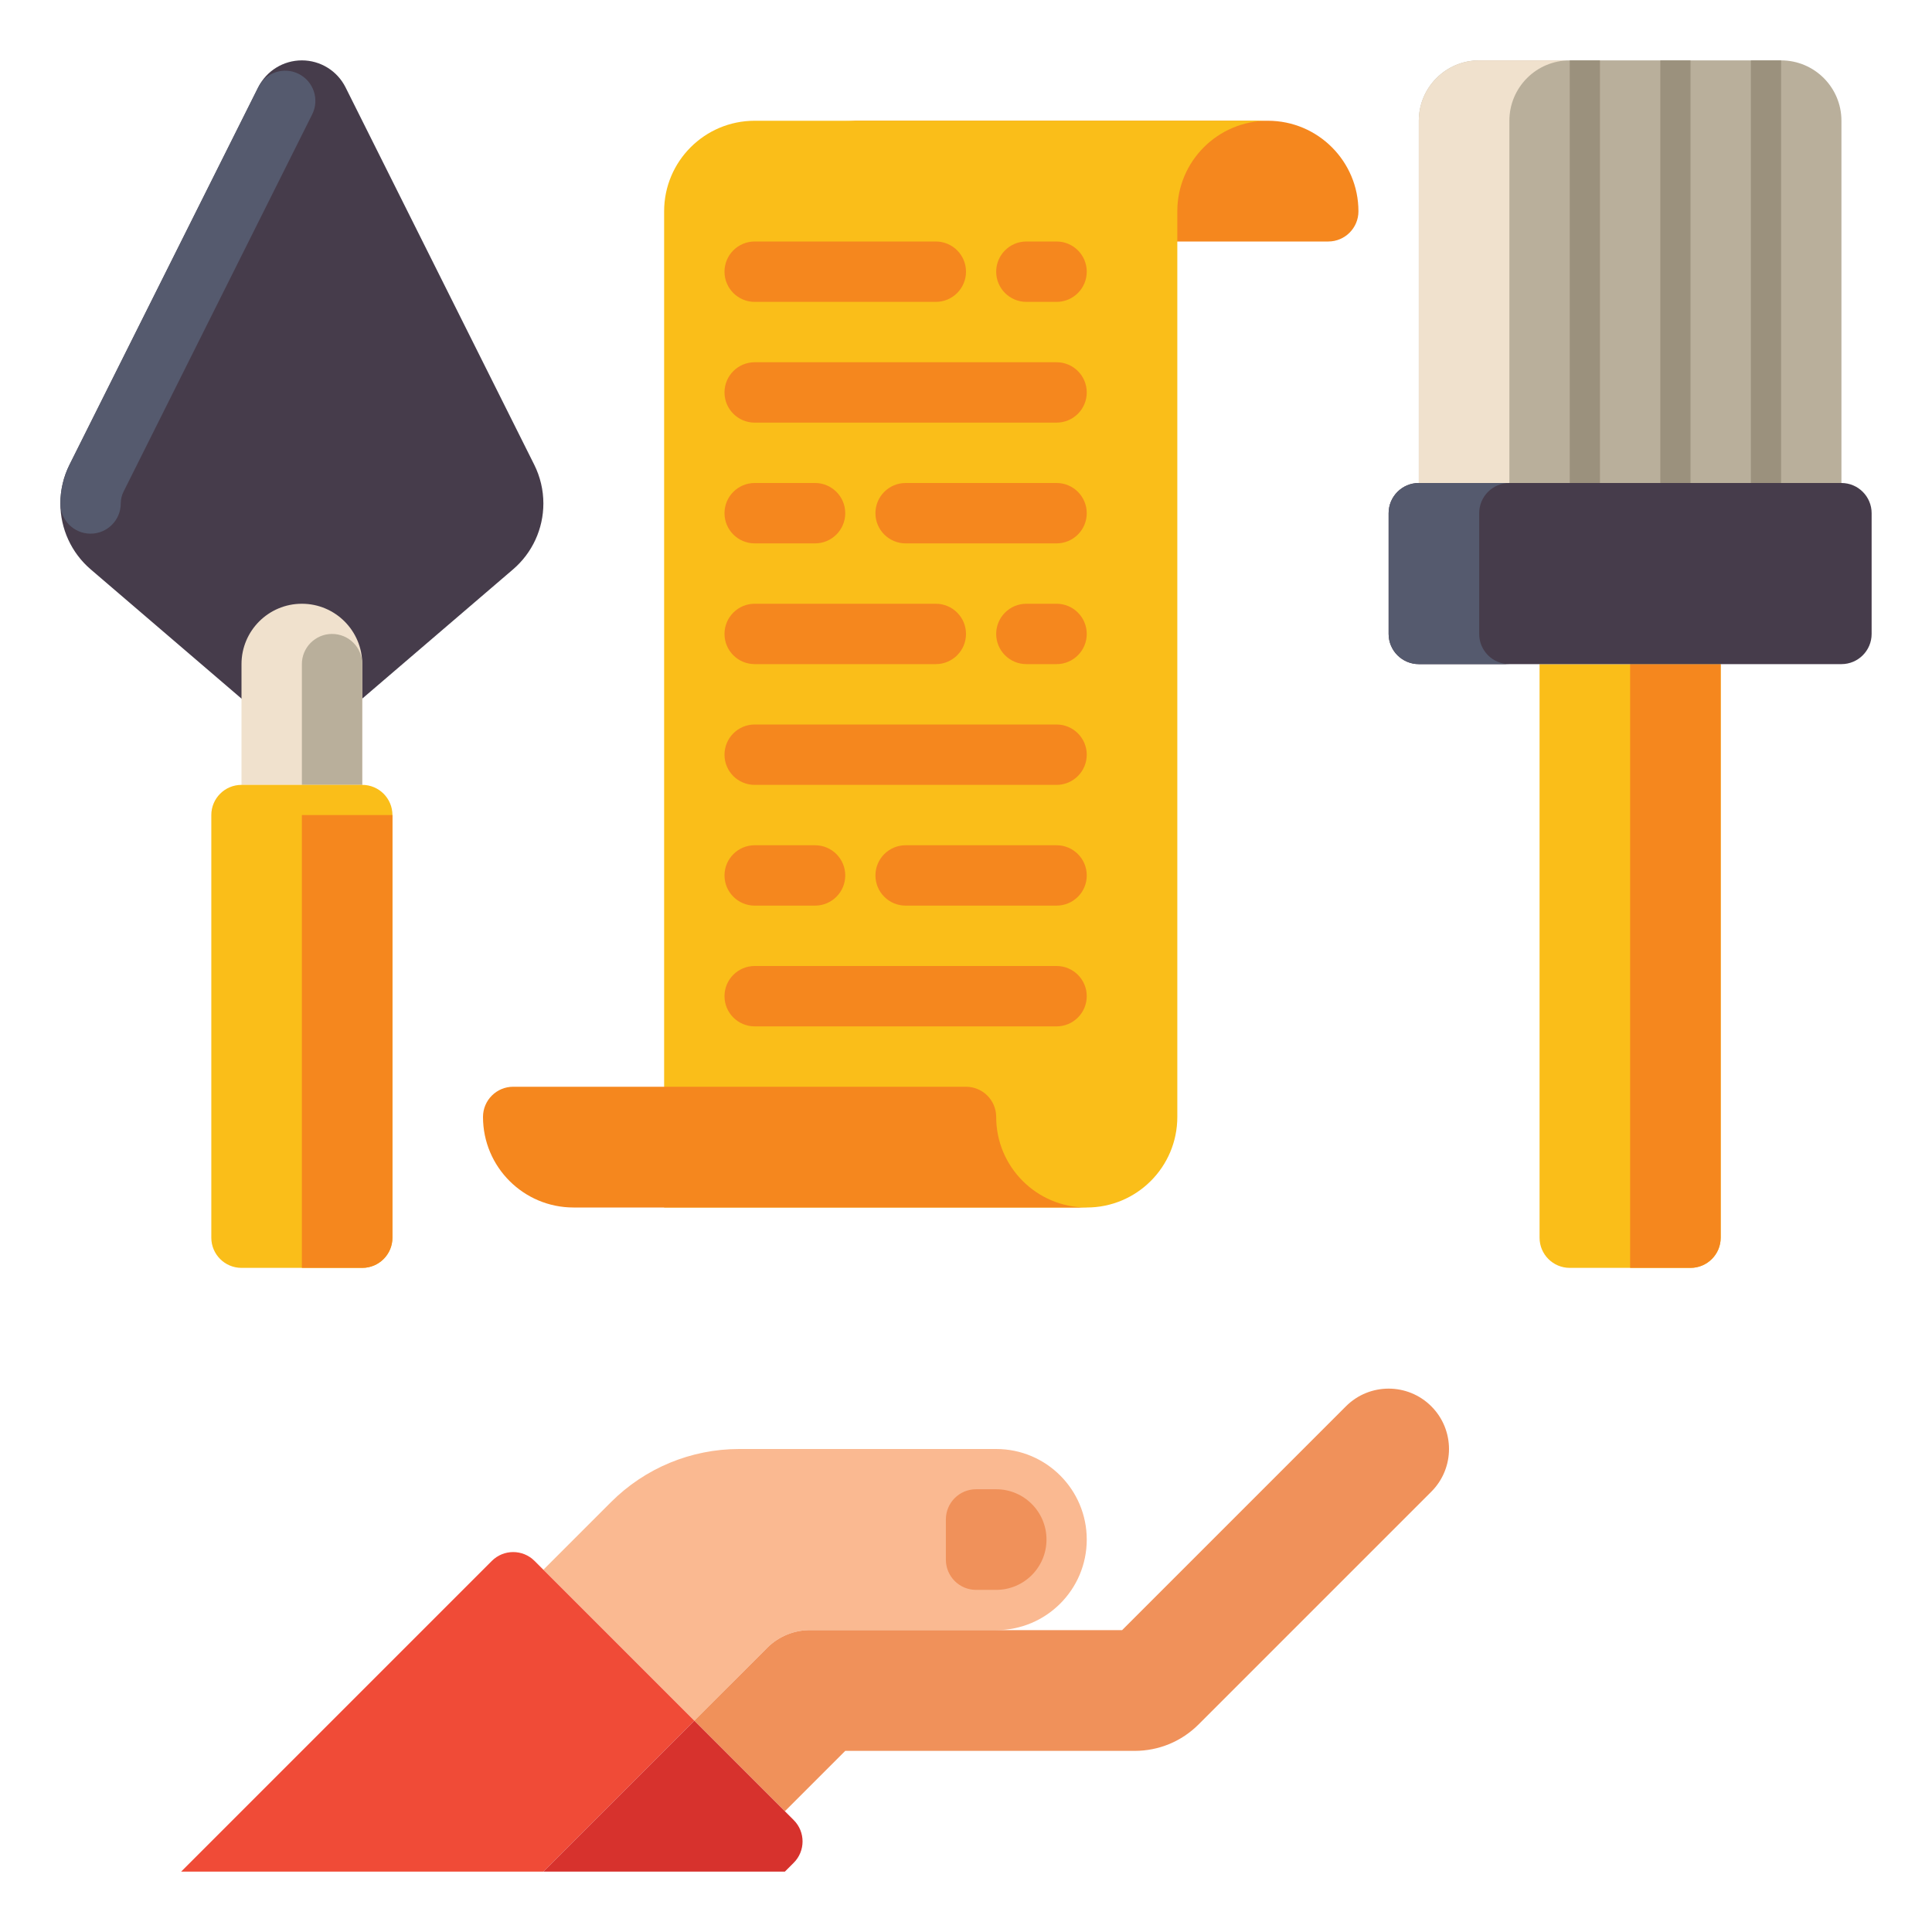 <?xml version="1.0" encoding="utf-8"?>
<!-- Generator: Adobe Illustrator 24.0.0, SVG Export Plug-In . SVG Version: 6.00 Build 0)  -->
<svg version="1.1" id="Layer_1" xmlns="http://www.w3.org/2000/svg" xmlns:xlink="http://www.w3.org/1999/xlink" x="0px" y="0px"
	 viewBox="0 0 512 512" enable-background="new 0 0 512 512" xml:space="preserve">
<g>
	<g>
		<g>
			<path fill="#F5871E" d="M248,56c0,4.418,3.582,8,8,8h96c4.418,0,8-3.582,8-8c0-13.255-10.745-24-24-24H224
				C237.255,32,248,42.745,248,56z"/>
		</g>
	</g>
	<g>
		<g>
			<g>
				<path fill="#463C4B" d="M80,192L80,192c5.162,0,10.154-1.847,14.074-5.206l41.898-35.913c5.095-4.367,8.028-10.743,8.028-17.454
					v0c0-3.569-0.831-7.089-2.427-10.281L91.578,23.155C89.385,18.77,84.903,16,80,16h0h0c-4.903,0-9.385,2.77-11.578,7.155
					l-49.995,99.991C16.831,126.338,16,129.858,16,133.427v0c0,6.711,2.932,13.087,8.028,17.454l41.898,35.913
					C69.846,190.153,74.838,192,80,192L80,192z"/>
			</g>
		</g>
		<g>
			<g>
				<path fill="#555A6E" d="M24,141.427c-4.418,0-8-3.582-8-8c0-3.549,0.839-7.104,2.426-10.28l49.996-99.991
					c1.975-3.952,6.78-5.554,10.733-3.578c3.952,1.976,5.554,6.781,3.578,10.733l-49.995,99.99
					c-0.482,0.966-0.738,2.047-0.738,3.126C32,137.845,28.418,141.427,24,141.427z"/>
			</g>
		</g>
		<g>
			<g>
				<path fill="#F0E1CD" d="M80,160L80,160c-8.837,0-16,7.163-16,16v32h32v-32C96,167.163,88.837,160,80,160z"/>
			</g>
		</g>
		<g>
			<g>
				<path fill="#B9AF9B" d="M88,168L88,168c4.418,0,8,3.582,8,8v32H80v-32C80,171.582,83.582,168,88,168z"/>
			</g>
		</g>
		<g>
			<g>
				<path fill="#FABE19" d="M96,336H64c-4.418,0-8-3.582-8-8V216c0-4.418,3.582-8,8-8h32c4.418,0,8,3.582,8,8v112
					C104,332.418,100.418,336,96,336z"/>
			</g>
		</g>
		<g>
			<g>
				<path fill="#F5871E" d="M80,336h16c4.418,0,8-3.582,8-8V216H80V336z"/>
			</g>
		</g>
	</g>
	<g>
		<g>
			<g>
				<path fill="#FABE19" d="M448,336h-32c-4.418,0-8-3.582-8-8V176h48v152C456,332.418,452.418,336,448,336z"/>
			</g>
		</g>
		<g>
			<g>
				<path fill="#F5871E" d="M432,336h16c4.418,0,8-3.582,8-8V176h-24V336z"/>
			</g>
		</g>
		<g>
			<g>
				<path fill="#463C4B" d="M488,176H376c-4.418,0-8-3.582-8-8v-32c0-4.418,3.582-8,8-8h112c4.418,0,8,3.582,8,8v32
					C496,172.418,492.418,176,488,176z"/>
			</g>
		</g>
		<g>
			<g>
				<path fill="#555A6E" d="M392,168v-32c0-4.418,3.582-8,8-8l0,0h-24c-4.418,0-8,3.582-8,8v32c0,4.418,3.582,8,8,8h24
					C395.582,176,392,172.418,392,168z"/>
			</g>
		</g>
		<g>
			<g>
				<path fill="#B9AF9B" d="M472,16h-80c-8.837,0-16,7.163-16,16v96h112V32C488,23.163,480.837,16,472,16z"/>
			</g>
		</g>
		<g>
			<g>
				<path fill="#F0E1CD" d="M416,16h-24c-8.837,0-16,7.163-16,16v96h24V32C400,23.163,407.163,16,416,16z"/>
			</g>
		</g>
		<g>
			<g>
				<rect x="416" y="16" fill="#9B917D" width="8" height="112"/>
			</g>
		</g>
		<g>
			<g>
				<rect x="440" y="16" fill="#9B917D" width="8" height="112"/>
			</g>
		</g>
		<g>
			<g>
				<rect x="464" y="16" fill="#9B917D" width="8" height="112"/>
			</g>
		</g>
	</g>
	<g>
		<g>
			<g>
				<path fill="#FAB991" d="M264,384h-68.118c-12.73,0-24.939,5.057-33.941,14.059L144,416l40,40l19.314-19.314
					c3.001-3.001,7.07-4.686,11.314-4.686H264c13.255,0,24-10.745,24-24v0C288,394.745,277.255,384,264,384z"/>
			</g>
		</g>
		<g>
			<g>
				<path fill="#F0915A" d="M379.313,372.686c-6.248-6.249-16.379-6.249-22.627,0L297.373,432h-82.745
					c-4.243,0-8.313,1.686-11.314,4.686L184,456l24,24l16-16h76.687c6.411,0,12.438-2.497,16.97-7.03l61.657-61.657
					C385.562,389.065,385.562,378.935,379.313,372.686z"/>
			</g>
		</g>
		<g>
			<g>
				<path fill="#F0915A" d="M264,421.333h-5.333c-4.418,0-8-3.582-8-8v-10.667c0-4.418,3.582-8,8-8H264
					c7.364,0,13.333,5.97,13.333,13.333l0,0C277.333,415.364,271.364,421.333,264,421.333z"/>
			</g>
		</g>
		<g>
			<g>
				<path fill="#F04B37" d="M141.657,413.657L184,456l-40,40H48l82.343-82.343C133.467,410.533,138.533,410.533,141.657,413.657z"/>
			</g>
		</g>
		<g>
			<g>
				<path fill="#D7322D" d="M184,456l26.343,26.343c3.124,3.124,3.124,8.19,0,11.314L208,496h-64L184,456z"/>
			</g>
		</g>
	</g>
	<g>
		<g>
			<path fill="#FABE19" d="M176,320h112c13.255,0,24-10.745,24-24V56c0-13.255,10.745-24,24-24h0H200c-13.255,0-24,10.745-24,24V320
				z"/>
		</g>
	</g>
	<g>
		<g>
			<path fill="#F5871E" d="M264,296c0-4.418-3.582-8-8-8H136c-4.418,0-8,3.582-8,8c0,13.255,10.745,24,24,24h136
				C274.745,320,264,309.255,264,296z"/>
		</g>
	</g>
	<g>
		<g>
			<path fill="#F5871E" d="M248,80h-48c-4.418,0-8-3.582-8-8v0c0-4.418,3.582-8,8-8h48c4.418,0,8,3.582,8,8v0
				C256,76.418,252.418,80,248,80z"/>
		</g>
	</g>
	<g>
		<g>
			<path fill="#F5871E" d="M280,80h-8c-4.418,0-8-3.582-8-8v0c0-4.418,3.582-8,8-8h8c4.418,0,8,3.582,8,8v0
				C288,76.418,284.418,80,280,80z"/>
		</g>
	</g>
	<g>
		<g>
			<path fill="#F5871E" d="M240,144h40c4.418,0,8-3.582,8-8v0c0-4.418-3.582-8-8-8h-40c-4.418,0-8,3.582-8,8v0
				C232,140.418,235.582,144,240,144z"/>
		</g>
	</g>
	<g>
		<g>
			<path fill="#F5871E" d="M200,144h16c4.418,0,8-3.582,8-8v0c0-4.418-3.582-8-8-8h-16c-4.418,0-8,3.582-8,8v0
				C192,140.418,195.582,144,200,144z"/>
		</g>
	</g>
	<g>
		<g>
			<path fill="#F5871E" d="M280,112h-80c-4.418,0-8-3.582-8-8v0c0-4.418,3.582-8,8-8h80c4.418,0,8,3.582,8,8v0
				C288,108.418,284.418,112,280,112z"/>
		</g>
	</g>
	<g>
		<g>
			<path fill="#F5871E" d="M248,176h-48c-4.418,0-8-3.582-8-8v0c0-4.418,3.582-8,8-8h48c4.418,0,8,3.582,8,8v0
				C256,172.418,252.418,176,248,176z"/>
		</g>
	</g>
	<g>
		<g>
			<path fill="#F5871E" d="M280,176h-8c-4.418,0-8-3.582-8-8v0c0-4.418,3.582-8,8-8h8c4.418,0,8,3.582,8,8v0
				C288,172.418,284.418,176,280,176z"/>
		</g>
	</g>
	<g>
		<g>
			<path fill="#F5871E" d="M240,240h40c4.418,0,8-3.582,8-8v0c0-4.418-3.582-8-8-8h-40c-4.418,0-8,3.582-8,8v0
				C232,236.418,235.582,240,240,240z"/>
		</g>
	</g>
	<g>
		<g>
			<path fill="#F5871E" d="M200,240h16c4.418,0,8-3.582,8-8v0c0-4.418-3.582-8-8-8h-16c-4.418,0-8,3.582-8,8v0
				C192,236.418,195.582,240,200,240z"/>
		</g>
	</g>
	<g>
		<g>
			<path fill="#F5871E" d="M280,208h-80c-4.418,0-8-3.582-8-8v0c0-4.418,3.582-8,8-8h80c4.418,0,8,3.582,8,8v0
				C288,204.418,284.418,208,280,208z"/>
		</g>
	</g>
	<g>
		<g>
			<path fill="#F5871E" d="M280,272h-80c-4.418,0-8-3.582-8-8l0,0c0-4.418,3.582-8,8-8h80c4.418,0,8,3.582,8,8l0,0
				C288,268.418,284.418,272,280,272z"/>
		</g>
	</g>
</g>
</svg>
